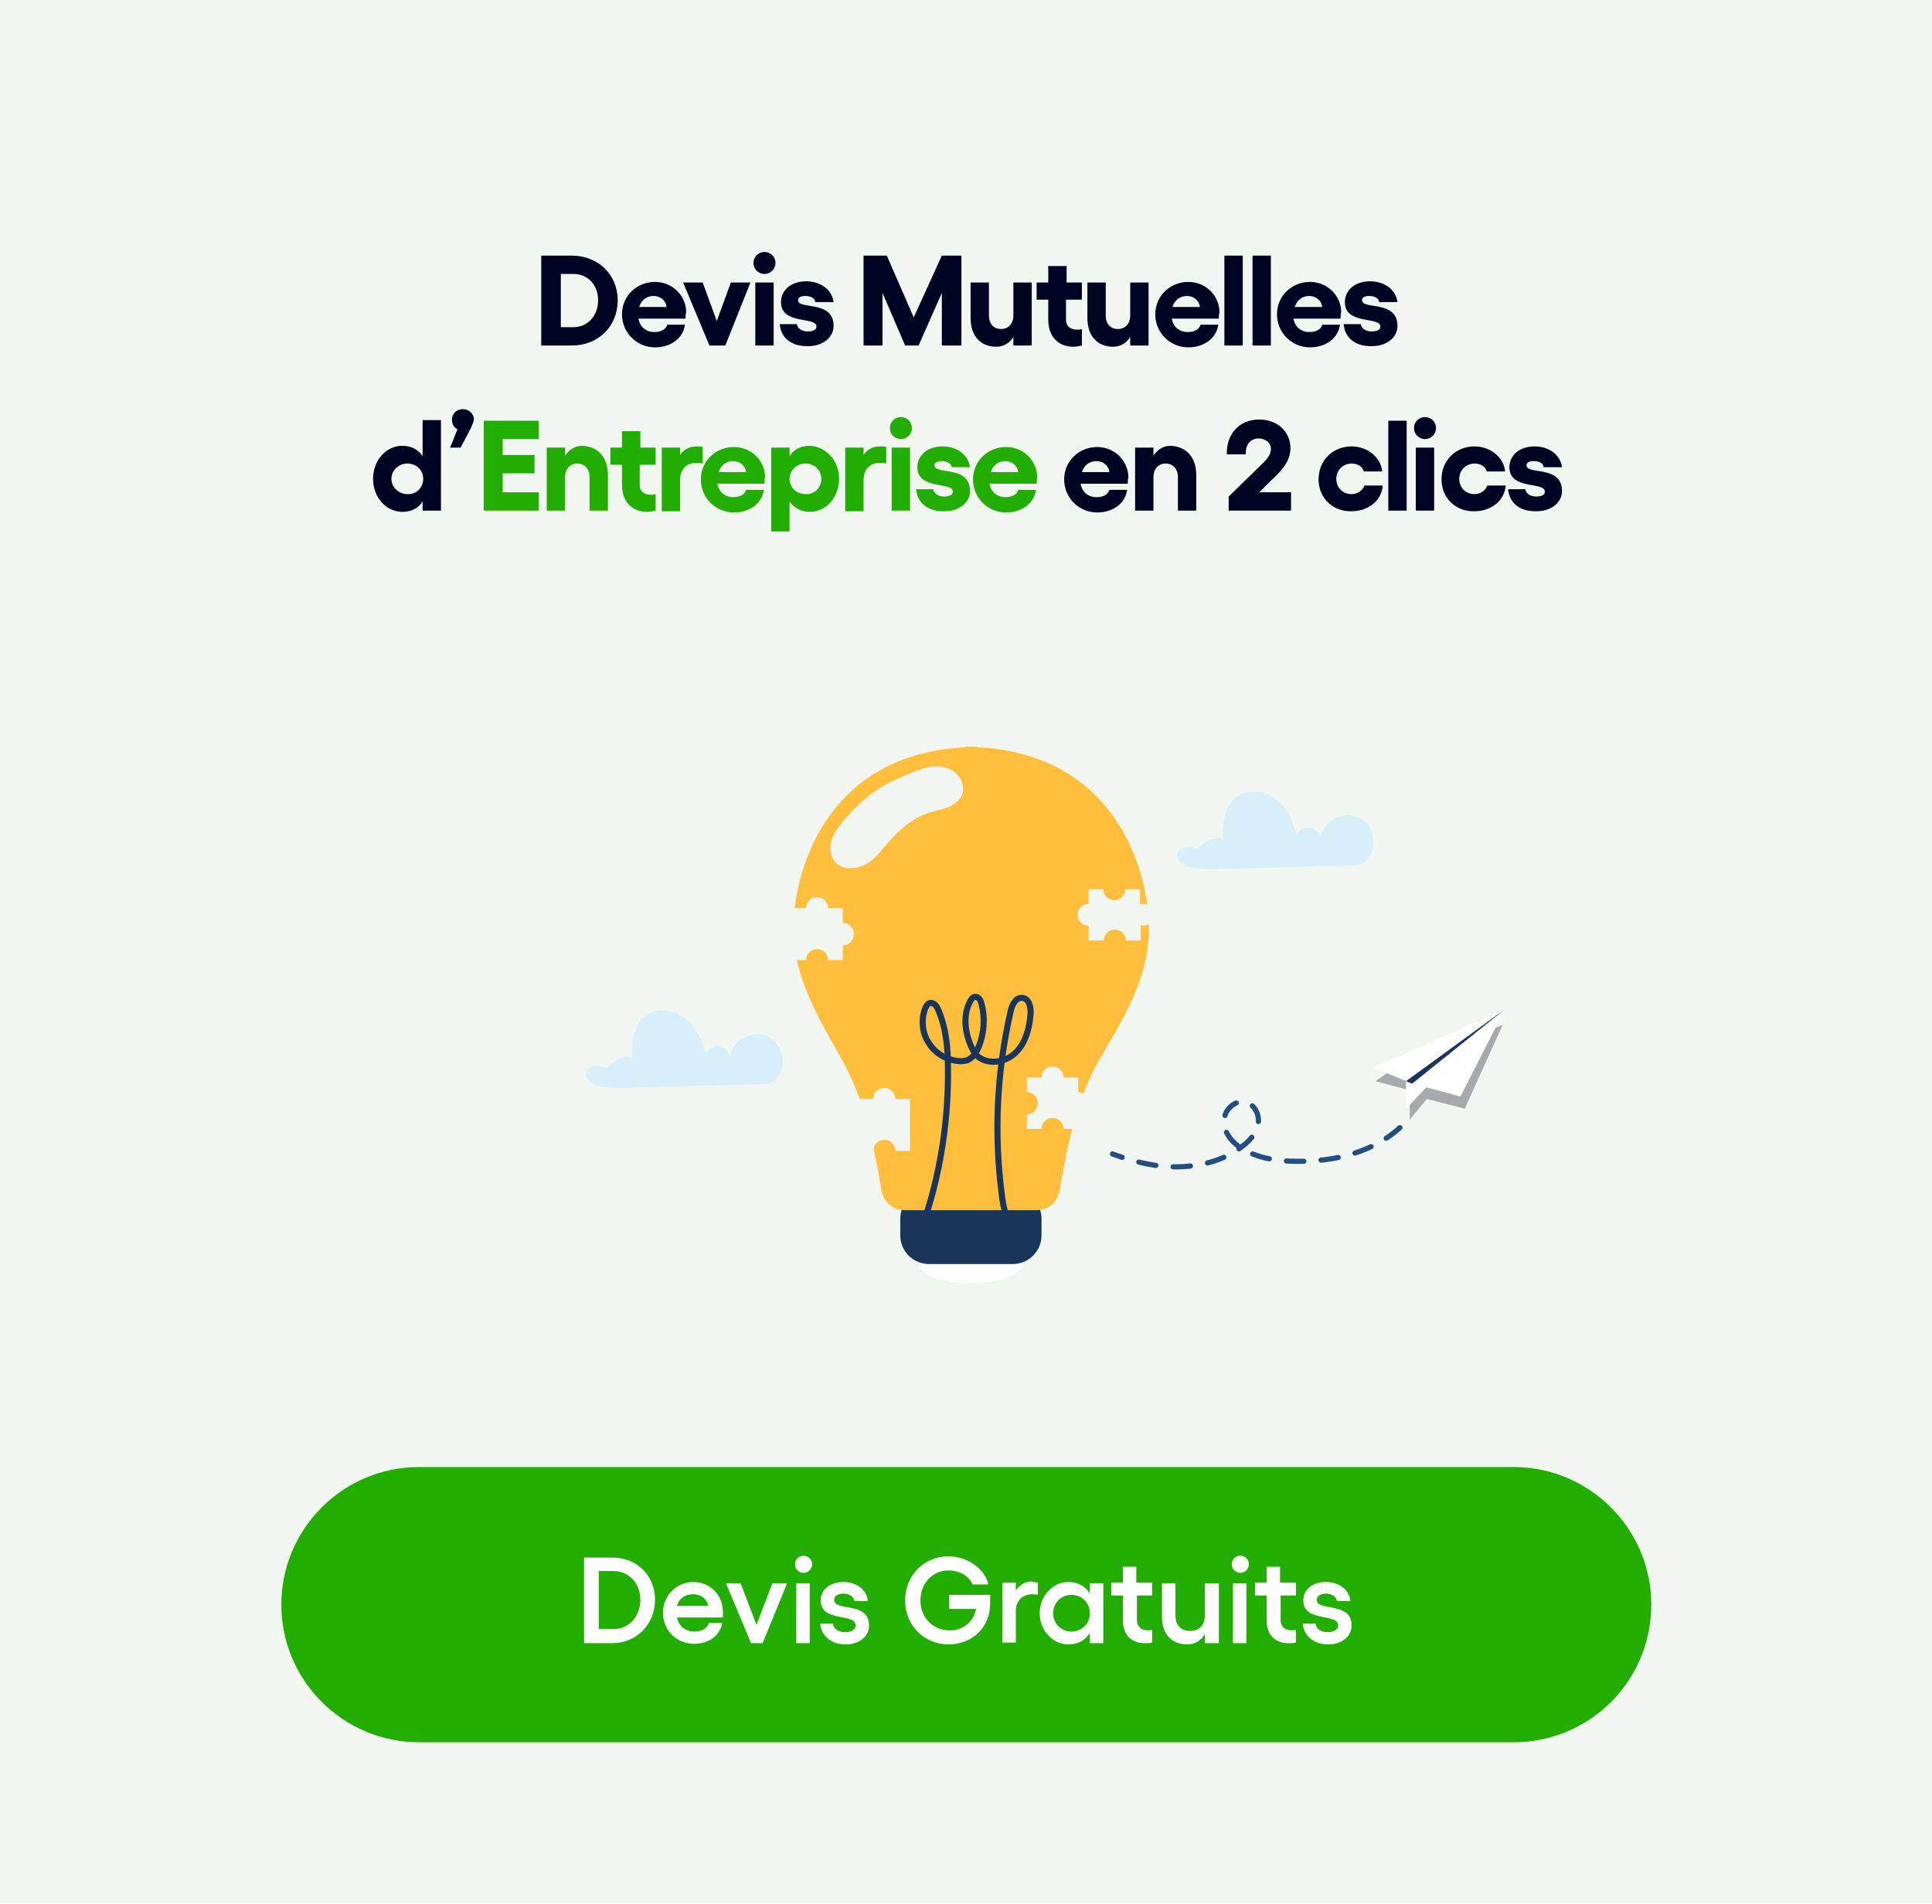 <?xml version="1.0" encoding="utf-8"?>
<!-- Generator: Adobe Illustrator 23.0.3, SVG Export Plug-In . SVG Version: 6.00 Build 0)  -->
<svg version="1.1" id="Calque_1" xmlns="http://www.w3.org/2000/svg" xmlns:xlink="http://www.w3.org/1999/xlink" x="0px" y="0px"
	 viewBox="0 0 315.9 311.3" style="enable-background:new 0 0 315.9 311.3;" xml:space="preserve">
<style type="text/css">
	.st0{fill:#F1F7F0;}
	.st1{fill:#000222;}
	.st2{fill:#22AD01;}
	.st3{fill:#FFFFFF;}
	.st4{fill:#A7A9AC;}
	.st5{fill:#19365A;}
	
		.st6{fill:none;stroke:#244E80;stroke-width:0.85;stroke-linecap:round;stroke-linejoin:round;stroke-miterlimit:10;stroke-dasharray:2.835;}
	.st7{fill:#D7EFF9;}
	.st8{fill:#FFBE3C;}
	.st9{fill:none;stroke:#19365A;stroke-miterlimit:10;}
</style>
<rect x="0" class="st0" width="315.9" height="311.3"/>
<g>
	<g>
		<path class="st1" d="M101,49.1c0,4.3-3.2,7.4-7.5,7.4h-5V41.8h5C97.8,41.8,101,44.9,101,49.1z M97.8,49.1c0-2.5-1.7-4.3-4-4.3
			h-2.1v8.7h2.1C96.1,53.5,97.8,51.6,97.8,49.1z"/>
		<path class="st1" d="M112.1,52.1h-7.7c0.2,1.3,1.2,2.2,2.6,2.2c1.2,0,1.9-0.5,2.1-1.2h2.9c-0.3,2.2-2.3,3.7-4.9,3.7
			c-3,0-5.4-2.4-5.4-5.4c0-3,2.4-5.3,5.4-5.3c2.8,0,5.1,2.2,5.1,5C112.1,51.2,112.1,51.7,112.1,52.1z M109,50.2
			c-0.1-1-1-1.8-2.1-1.8c-1.1,0-2,0.6-2.4,1.8H109z"/>
		<path class="st1" d="M118.6,56.5H116l-4.3-10.3h3.2l2.3,6.3l2.3-6.3h3.2L118.6,56.5z"/>
		<path class="st1" d="M126.8,43c0,1-0.8,1.8-1.8,1.8s-1.8-0.8-1.8-1.8c0-1,0.8-1.8,1.8-1.8S126.8,42,126.8,43z M126.5,46.2v10.3h-3
			V46.2H126.5z"/>
		<path class="st1" d="M127.5,53h2.8c0.1,0.7,0.8,1.2,1.8,1.2c0.9,0,1.4-0.3,1.4-0.8c0-1.7-5.8-0.2-5.8-4c0-1.9,1.6-3.4,4.1-3.4
			c2.2,0,4.2,1.2,4.5,3.4h-3c0-0.5-0.6-1-1.6-1c-0.7,0-1.2,0.2-1.2,0.7c0,1.6,5.8-0.1,5.8,4.2c0,1.9-1.8,3.3-4.1,3.3
			C129.6,56.7,127.7,55.4,127.5,53z"/>
		<path class="st1" d="M141.2,41.8h3.8l4.4,10.1l4.6-10.1h3.2v14.7H154v-8.6l-3.8,8.6H148l-3.7-8.6v8.6h-3.1V41.8z"/>
		<path class="st1" d="M168.7,46.2v10.3h-3v-1.4c-0.6,1-1.6,1.6-2.8,1.6c-2.6,0-4.2-1.8-4.2-4.7v-5.8h3v5.4c0,1.4,0.8,2.2,2,2.2
			c1.2,0,2-0.9,2-2.2v-5.4H168.7z"/>
		<path class="st1" d="M174.3,49v3.3c0,1.1,0.8,1.6,1.8,1.6c0.3,0,0.5,0,0.8-0.1v2.7c-0.4,0.1-1,0.2-1.4,0.2c-2.4,0-4.1-1.6-4.1-4.4
			V49h-1.9v-2.8h1.9v-2.7h3v2.7h2.5V49H174.3z"/>
		<path class="st1" d="M187.8,46.2v10.3h-3v-1.4c-0.6,1-1.6,1.6-2.8,1.6c-2.6,0-4.2-1.8-4.2-4.7v-5.8h3v5.4c0,1.4,0.8,2.2,2,2.2
			c1.2,0,2-0.9,2-2.2v-5.4H187.8z"/>
		<path class="st1" d="M199.3,52.1h-7.7c0.2,1.3,1.2,2.2,2.6,2.2c1.2,0,1.9-0.5,2.1-1.2h2.9c-0.3,2.2-2.3,3.7-4.9,3.7
			c-3,0-5.4-2.4-5.4-5.4c0-3,2.4-5.3,5.4-5.3c2.8,0,5.1,2.2,5.1,5C199.3,51.2,199.3,51.7,199.3,52.1z M196.2,50.2
			c-0.1-1-1-1.8-2.1-1.8c-1.1,0-2,0.6-2.4,1.8H196.2z"/>
		<path class="st1" d="M203.2,56.5h-3V41.8h3V56.5z"/>
		<path class="st1" d="M207.8,56.5h-3V41.8h3V56.5z"/>
		<path class="st1" d="M219.2,52.1h-7.7c0.2,1.3,1.2,2.2,2.6,2.2c1.2,0,1.9-0.5,2.1-1.2h2.9c-0.3,2.2-2.3,3.7-4.9,3.7
			c-3,0-5.4-2.4-5.4-5.4c0-3,2.4-5.3,5.4-5.3c2.8,0,5.1,2.2,5.1,5C219.2,51.2,219.2,51.7,219.2,52.1z M216.2,50.2
			c-0.1-1-1-1.8-2.1-1.8c-1.1,0-2,0.6-2.4,1.8H216.2z"/>
		<path class="st1" d="M219.7,53h2.8c0.1,0.7,0.8,1.2,1.8,1.2c0.9,0,1.4-0.3,1.4-0.8c0-1.7-5.8-0.2-5.8-4c0-1.9,1.6-3.4,4.1-3.4
			c2.2,0,4.2,1.2,4.5,3.4h-3c0-0.5-0.6-1-1.6-1c-0.7,0-1.2,0.2-1.2,0.7c0,1.6,5.8-0.1,5.8,4.2c0,1.9-1.8,3.3-4.1,3.3
			C221.8,56.7,219.9,55.4,219.7,53z"/>
		<path class="st1" d="M72.1,68.8v14.7h-3V82c-0.7,1.1-1.8,1.7-3.3,1.7c-2.7,0-4.8-2.4-4.8-5.4s2.1-5.4,4.8-5.4
			c1.4,0,2.6,0.6,3.3,1.7v-5.9H72.1z M69.2,78.3c0-1.4-1.1-2.5-2.6-2.5c-1.4,0-2.6,1.1-2.6,2.5c0,1.4,1.2,2.5,2.6,2.5
			C68,80.9,69.2,79.8,69.2,78.3z"/>
		<path class="st1" d="M76.9,70.2l-1.6,3h-1.7l1.2-3c-0.6-0.3-0.9-0.9-0.9-1.6c0-1,0.8-1.7,1.8-1.7c1,0,1.8,0.8,1.8,1.7
			C77.4,69.1,77.2,69.5,76.9,70.2z"/>
		<path class="st2" d="M88.1,68.8v3h-5.9v2.6h5.2v3h-5.2v3.1h5.9v3h-9V68.8H88.1z"/>
		<path class="st2" d="M99.4,77.7v5.8h-3V78c0-1.3-0.8-2.2-2-2.2c-1.2,0-2,0.9-2,2.2v5.5h-3V73.2h3v1.3c0.7-1,1.6-1.6,2.8-1.6
			C97.8,73,99.4,74.8,99.4,77.7z"/>
		<path class="st2" d="M104.6,76v3.3c0,1.1,0.8,1.6,1.8,1.6c0.3,0,0.5,0,0.8-0.1v2.7c-0.4,0.1-1,0.2-1.4,0.2c-2.4,0-4.1-1.6-4.1-4.4
			V76h-1.9v-2.8h1.9v-2.7h3v2.7h2.5V76H104.6z"/>
		<path class="st2" d="M114.9,73.1v2.7c-0.4-0.1-0.7-0.1-1.1-0.1c-1.4,0-2.6,0.9-2.6,2.8v5.1h-3V73.2h3v1.2c0.6-0.9,1.5-1.4,2.7-1.4
			C114.2,73,114.6,73,114.9,73.1z"/>
		<path class="st2" d="M125,79.1h-7.7c0.2,1.3,1.2,2.2,2.6,2.2c1.2,0,1.9-0.5,2.1-1.2h2.9c-0.3,2.2-2.3,3.7-4.9,3.7
			c-3,0-5.4-2.4-5.4-5.4c0-3,2.4-5.3,5.4-5.3c2.8,0,5.1,2.2,5.1,5C125,78.2,125,78.7,125,79.1z M122,77.2c-0.1-1-1-1.8-2.1-1.8
			c-1.1,0-2,0.6-2.4,1.8H122z"/>
		<path class="st2" d="M137.2,78.3c0,3-2.1,5.4-4.8,5.4c-1.4,0-2.5-0.6-3.3-1.7v4.9h-3V73.2h3v1.4c0.7-1.1,1.8-1.7,3.3-1.7
			C135.1,73,137.2,75.4,137.2,78.3z M134.3,78.3c0-1.4-1.1-2.5-2.6-2.5c-1.4,0-2.6,1.1-2.6,2.5c0,1.4,1.1,2.5,2.6,2.5
			C133.1,80.9,134.3,79.8,134.3,78.3z"/>
		<path class="st2" d="M144.9,73.1v2.7c-0.4-0.1-0.7-0.1-1.1-0.1c-1.4,0-2.6,0.9-2.6,2.8v5.1h-3V73.2h3v1.2c0.6-0.9,1.5-1.4,2.7-1.4
			C144.3,73,144.6,73,144.9,73.1z"/>
		<path class="st2" d="M149.1,70c0,1-0.8,1.8-1.8,1.8s-1.8-0.8-1.8-1.8c0-1,0.8-1.8,1.8-1.8S149.1,69,149.1,70z M148.8,73.2v10.3h-3
			V73.2H148.8z"/>
		<path class="st2" d="M149.8,80h2.8c0.1,0.7,0.8,1.2,1.8,1.2c0.9,0,1.4-0.3,1.4-0.8c0-1.7-5.8-0.2-5.8-4c0-1.9,1.6-3.4,4.1-3.4
			c2.2,0,4.2,1.2,4.5,3.4h-3c0-0.5-0.6-1-1.6-1c-0.7,0-1.2,0.2-1.2,0.7c0,1.6,5.8-0.1,5.8,4.2c0,1.9-1.8,3.3-4.1,3.3
			C151.9,83.7,150,82.4,149.8,80z"/>
		<path class="st2" d="M169.5,79.1h-7.7c0.2,1.3,1.2,2.2,2.6,2.2c1.2,0,1.9-0.5,2.1-1.2h2.9c-0.3,2.2-2.3,3.7-4.9,3.7
			c-3,0-5.4-2.4-5.4-5.4c0-3,2.4-5.3,5.4-5.3c2.8,0,5.1,2.2,5.1,5C169.6,78.2,169.5,78.7,169.5,79.1z M166.5,77.2
			c-0.1-1-1-1.8-2.1-1.8c-1.1,0-2,0.6-2.4,1.8H166.5z"/>
		<path class="st1" d="M184.4,79.1h-7.7c0.2,1.3,1.2,2.2,2.6,2.2c1.2,0,1.9-0.5,2.1-1.2h2.9c-0.3,2.2-2.3,3.7-4.9,3.7
			c-3,0-5.4-2.4-5.4-5.4c0-3,2.4-5.3,5.4-5.3c2.8,0,5.1,2.2,5.1,5C184.4,78.2,184.4,78.7,184.4,79.1z M181.4,77.2
			c-0.1-1-1-1.8-2.1-1.8c-1.1,0-2,0.6-2.4,1.8H181.4z"/>
		<path class="st1" d="M195.6,77.7v5.8h-3V78c0-1.3-0.8-2.2-2-2.2c-1.2,0-2,0.9-2,2.2v5.5h-3V73.2h3v1.3c0.7-1,1.6-1.6,2.8-1.6
			C194,73,195.6,74.8,195.6,77.7z"/>
		<path class="st1" d="M200.8,81.3l4.7-4.6c1.6-1.5,2.3-2.2,2.3-3.3c0-1-0.9-1.7-2-1.7c-1.4,0-2.2,1.1-2.1,2.6h-3.1
			c-0.1-3.4,2.1-5.7,5.3-5.7c3,0,5.1,2,5.1,4.7c0,2-1.3,3.6-3.3,5.4l-1.8,1.8h5.2v3h-10.2V81.3z"/>
		<path class="st1" d="M215.6,78.4c0-3.1,2.3-5.4,5.4-5.4c2.6,0,4.8,1.8,5,4.1h-3c-0.2-0.8-1-1.3-2-1.3c-1.4,0-2.5,1.1-2.5,2.5
			c0,1.4,1,2.5,2.5,2.5c1,0,1.8-0.6,2.1-1.4h3c-0.2,2.5-2.4,4.2-5.1,4.2C217.9,83.7,215.6,81.4,215.6,78.4z"/>
		<path class="st1" d="M230,83.5h-3V68.8h3V83.5z"/>
		<path class="st1" d="M234.8,70c0,1-0.8,1.8-1.8,1.8s-1.8-0.8-1.8-1.8c0-1,0.8-1.8,1.8-1.8S234.8,69,234.8,70z M234.5,73.2v10.3h-3
			V73.2H234.5z"/>
		<path class="st1" d="M235.7,78.4c0-3.1,2.3-5.4,5.4-5.4c2.6,0,4.8,1.8,5,4.1h-3c-0.2-0.8-1-1.3-2-1.3c-1.4,0-2.5,1.1-2.5,2.5
			c0,1.4,1,2.5,2.5,2.5c1,0,1.8-0.6,2.1-1.4h3c-0.2,2.5-2.4,4.2-5.1,4.2C238,83.7,235.7,81.4,235.7,78.4z"/>
		<path class="st1" d="M246.6,80h2.8c0.1,0.7,0.8,1.2,1.8,1.2c0.9,0,1.4-0.3,1.4-0.8c0-1.7-5.8-0.2-5.8-4c0-1.9,1.6-3.4,4.1-3.4
			c2.2,0,4.2,1.2,4.5,3.4h-3c0-0.5-0.6-1-1.6-1c-0.7,0-1.2,0.2-1.2,0.7c0,1.6,5.8-0.1,5.8,4.2c0,1.9-1.8,3.3-4.1,3.3
			C248.7,83.7,246.8,82.4,246.6,80z"/>
	</g>
</g>
<path class="st2" d="M247.5,284.9h-179c-12.4,0-22.5-10.1-22.5-22.5v0c0-12.4,10.1-22.5,22.5-22.5h179c12.4,0,22.5,10.1,22.5,22.5v0
	C270,274.9,259.9,284.9,247.5,284.9z"/>
<g>
	<path class="st3" d="M107.1,261.6c0,4-3,7.1-7,7.1h-4.6v-14h4.6C104.1,254.7,107.1,257.6,107.1,261.6z M104.7,261.6
		c0-2.7-1.9-4.7-4.4-4.7h-2.4v9.5h2.4C102.8,266.4,104.7,264.4,104.7,261.6z"/>
	<path class="st3" d="M118.2,264.5h-7.5c0.3,1.4,1.3,2.3,2.9,2.3c1.2,0,2.1-0.6,2.3-1.4h2.2c-0.4,2.1-2.2,3.4-4.6,3.4
		c-2.9,0-5.1-2.2-5.1-5.1c0-2.8,2.2-5,5-5c2.6,0,4.8,2,4.8,4.9C118.2,263.8,118.2,264.3,118.2,264.5z M115.8,262.6
		c-0.2-1.1-1.1-1.9-2.5-1.9c-1.3,0-2.3,0.7-2.6,1.9H115.8z"/>
	<path class="st3" d="M124.7,268.7h-1.9l-4.1-9.8h2.4l2.6,6.8l2.6-6.8h2.4L124.7,268.7z"/>
	<path class="st3" d="M132.8,255.8c0,0.8-0.7,1.4-1.4,1.4c-0.8,0-1.4-0.6-1.4-1.4c0-0.8,0.6-1.4,1.4-1.4
		C132.1,254.4,132.8,255,132.8,255.8z M132.4,258.9v9.8h-2.2v-9.8H132.4z"/>
	<path class="st3" d="M134.1,265.5h2.1c0.1,0.9,0.9,1.4,2,1.4c1.1,0,1.7-0.5,1.7-1.1c0-2.1-5.7-0.4-5.7-4.1c0-1.7,1.4-3,3.7-3
		c2,0,3.8,1.1,4,3.1h-2.2c-0.1-0.7-0.8-1.2-1.8-1.2c-0.9,0-1.5,0.4-1.5,1c0,2,5.7,0.2,5.7,4.2c0,1.8-1.6,3.1-3.8,3.1
		C136,268.9,134.3,267.6,134.1,265.5z"/>
	<path class="st3" d="M161.9,262.2c0,3.9-2.9,6.7-6.8,6.7c-4,0-7.1-3.1-7.1-7.2c0-4.1,3.1-7.2,7.1-7.2c3.1,0,6,2.1,6.5,4.6H159
		c-0.5-1.4-2.2-2.3-3.9-2.3c-2.6,0-4.6,2.1-4.6,4.9c0,2.8,2,4.9,4.8,4.9c2.2,0,3.9-1.4,4.3-3.5h-4.4v-2.3h6.7
		C161.9,261.2,161.9,261.7,161.9,262.2z"/>
	<path class="st3" d="M169.7,258.8v2c-0.3-0.1-0.7-0.1-1-0.1c-1.4,0-2.6,1-2.6,2.7v5.2h-2.2v-9.8h2.2v1.3c0.6-0.9,1.5-1.5,2.6-1.5
		C169.1,258.7,169.4,258.8,169.7,258.8z"/>
	<path class="st3" d="M180.4,258.9v9.8h-2.2V267c-0.7,1.2-1.9,1.9-3.5,1.9c-2.6,0-4.7-2.3-4.7-5.1c0-2.8,2.1-5.1,4.7-5.1
		c1.6,0,2.8,0.7,3.5,1.9v-1.7H180.4z M178.2,263.8c0-1.7-1.3-3-3-3c-1.7,0-3,1.3-3,3c0,1.7,1.3,3,3,3
		C176.9,266.8,178.2,265.5,178.2,263.8z"/>
	<path class="st3" d="M185.9,261v3.9c0,1.2,0.8,1.7,1.8,1.7c0.2,0,0.5,0,0.7-0.1v2.1c-0.3,0.1-0.8,0.1-1.2,0.1
		c-2.2,0-3.6-1.3-3.6-3.8v-4h-1.9v-2.1h1.9v-2.6h2.2v2.6h2.6v2.1H185.9z"/>
	<path class="st3" d="M199.3,258.9v9.8H197v-1.5c-0.6,1.1-1.6,1.7-2.9,1.7c-2.5,0-4.1-1.7-4.1-4.4v-5.6h2.2v5.3
		c0,1.5,0.9,2.5,2.4,2.5s2.4-1,2.4-2.5v-5.3H199.3z"/>
	<path class="st3" d="M204.2,255.8c0,0.8-0.7,1.4-1.4,1.4s-1.4-0.6-1.4-1.4c0-0.8,0.6-1.4,1.4-1.4S204.2,255,204.2,255.8z
		 M203.8,258.9v9.8h-2.2v-9.8H203.8z"/>
	<path class="st3" d="M209.4,261v3.9c0,1.2,0.8,1.7,1.8,1.7c0.2,0,0.5,0,0.7-0.1v2.1c-0.3,0.1-0.8,0.1-1.2,0.1
		c-2.2,0-3.6-1.3-3.6-3.8v-4h-1.9v-2.1h1.9v-2.6h2.2v2.6h2.6v2.1H209.4z"/>
	<path class="st3" d="M213,265.5h2.1c0.1,0.9,0.9,1.4,2,1.4c1.1,0,1.7-0.5,1.7-1.1c0-2.1-5.7-0.4-5.7-4.1c0-1.7,1.4-3,3.7-3
		c2,0,3.8,1.1,4,3.1h-2.2c-0.1-0.7-0.8-1.2-1.8-1.2c-0.9,0-1.5,0.4-1.5,1c0,2,5.7,0.2,5.7,4.2c0,1.8-1.6,3.1-3.8,3.1
		C214.9,268.9,213.2,267.6,213,265.5z"/>
</g>
<g>
	<g>
		<g>
			<g>
				<polygon class="st4" points="228.5,174.3 224.9,176.8 230.5,178.3 230.5,183.1 233.3,179.7 239.5,181.3 245.7,167.6 				"/>
				<g>
					<g>
						<g>
							<polygon class="st3" points="229.9,176.8 229.9,181.3 233.8,177.2 							"/>
							<polygon class="st3" points="230.9,177.2 246.1,165 238.8,179.3 							"/>
							<polygon class="st3" points="246.1,165 224.6,174.6 230.9,177.2 							"/>
							<polygon class="st5" points="230.9,177.2 229.9,176.8 246.1,165 							"/>
						</g>
					</g>
				</g>
			</g>
			<path class="st6" d="M228.9,184.4c-4.5,4.1-10.9,5.6-17,5.5c-2.7,0-5.4-0.4-7.8-1.5c-1.2-0.6-2.4-1.4-3.2-2.6
				c-0.8-1.2-1-2.7-0.4-3.9c0.6-1.2,2.1-2.1,3.4-1.6c1.4,0.5,2.1,2.2,1.8,3.6c-0.3,1.4-1.3,2.6-2.5,3.5c-2.9,2.3-6.7,3.3-10.4,3.4
				s-7.4-0.8-10.9-2.1"/>
		</g>
		<path class="st7" d="M124.5,177.3c0.5,0,1.1,0,1.5-0.2c0.4-0.2,0.7-0.4,0.9-0.7c1.9-2,1.2-5.7-1.3-6.9c-2.4-1.2-5.8,0.5-6.3,3.2
			c-0.2-0.8-1-1.5-1.8-1.6c-0.9-0.1-1.7,0.4-2.1,1.2c-0.6-2.2-1.5-4.3-3.3-5.7c-1.7-1.4-4.3-1.9-6.2-0.7c-2.4,1.5-2.7,4.8-2.5,7.7
			c-0.1-1.9-3.8,0.2-4.2,1.1c-1.5-1.1-4.4,0.1-3,1.9c1.2,1.6,5.2,1.3,6.8,1.3C110.2,177.6,117.4,177.5,124.5,177.3z"/>
		<path class="st7" d="M221.1,141.5c0.5,0,1.1,0,1.5-0.2c0.4-0.2,0.7-0.4,0.9-0.7c1.9-2,1.2-5.7-1.3-6.9c-2.4-1.2-5.8,0.5-6.3,3.2
			c-0.2-0.8-1-1.5-1.8-1.6c-0.9-0.1-1.7,0.4-2.1,1.2c-0.6-2.2-1.5-4.3-3.3-5.7c-1.7-1.4-4.3-1.9-6.2-0.7c-2.4,1.5-2.7,4.8-2.5,7.7
			c-0.1-1.9-3.8,0.2-4.2,1.1c-1.5-1.1-4.4,0.1-3,1.9c1.2,1.6,5.2,1.3,6.8,1.3C206.8,141.9,213.9,141.7,221.1,141.5z"/>
	</g>
	<g>
		<g>
			<g>
				<path class="st3" d="M149.6,205.6c0,0-0.1,4.2,9.2,4.2c9.3,0,8.8-4.2,8.8-4.2H149.6z"/>
				<path class="st5" d="M165.6,206.7h-13.7c-2.6,0-4.7-2.1-4.7-4.7v-2.7c0-2.6,2.1-4.7,4.7-4.7h13.7c2.6,0,4.7,2.1,4.7,4.7v2.7
					C170.3,204.6,168.2,206.7,165.6,206.7z"/>
				<path class="st8" d="M187.8,150c-0.6-9.1-6.2-26.7-28-27.8v-0.1c-0.4,0-0.7,0-1,0c-0.3,0-0.7,0-1,0v0.1
					c-21.8,1.1-27.4,18.7-28,27.8c-0.7,9.3,4.2,16.6,8.2,23.9c4,7.3,5.5,17,6.1,20.6c0.6,3.5,3.8,3.4,3.8,3.4h9.8v0l1,0l1,0v0h9.8
					c0,0,3.2,0.1,3.8-3.4c0.6-3.5,2.1-13.3,6.1-20.6C183.6,166.6,188.5,159.4,187.8,150z"/>
			</g>
			<path class="st9" d="M151.4,198.8c2.5-7.8,3.7-16,3.6-24.2c0-3.2-0.3-6.5-1.6-9.5c-0.2-0.5-0.6-1.1-1.2-1.1c-0.5,0-0.8,0.6-1,1.1
				c-0.6,1.8-0.4,3.9,0.7,5.5c1,1.6,2.8,2.7,4.7,2.9c0.5,0.1,1,0,1.5-0.1c1-0.4,1.6-1.4,2-2.4c0.8-2.1,1-4.5,0.4-6.8
				c-0.1-0.6-0.5-1.2-1-1.2c-0.4,0-0.7,0.4-0.9,0.8c-1,1.9-0.9,4.3-0.2,6.3c0.3,0.9,0.7,1.8,1.3,2.5c1.7,1.6,4.6,1.2,6.3-0.4
				c1.7-1.6,2.3-4,2.5-6.3c0.1-1.1-0.2-2.6-1.3-2.7c-1.1-0.2-1.8,1.2-2,2.4c-2.2,9.7-2.7,19.8-1.4,29.7c0.2,1.9,0.6,3.8,1.7,5.3"/>
			<path class="st0" d="M138,134.1c-0.8,1-1.6,2-2,3.2c-0.4,1.2-0.3,2.6,0.5,3.6c1.1,1.4,3.3,1.3,4.9,0.5c1.6-0.8,2.7-2.3,3.8-3.6
				c1.8-2.1,4-4,6.7-4.9c1-0.3,2.1-0.5,3.1-0.9c1-0.4,1.9-1.1,2.3-2c0.5-1.3-0.1-2.9-1.3-3.8c-2.8-2-6.4-0.1-9.1,1.1
				C143.4,128.7,140.6,131.1,138,134.1z"/>
		</g>
		<path class="st0" d="M137.8,150.9v-2.4h-2.4c0-1-0.8-1.8-1.8-1.8c-1,0-1.8,0.8-1.8,1.8h-2.4v8.5h2.4c0-1,0.8-1.8,1.8-1.8
			c1,0,1.8,0.8,1.8,1.8h2.4v-2.4c1,0,1.8-0.8,1.8-1.8C139.6,151.7,138.8,150.9,137.8,150.9z"/>
		<path class="st0" d="M186.8,147.8c-0.2,0-0.3,0-0.4,0.1v-2.5h-2.4c0,1-0.8,1.8-1.8,1.8s-1.8-0.8-1.8-1.8h-2.4v2.4
			c-1,0-1.8,0.8-1.8,1.8s0.8,1.8,1.8,1.8v2.4h2.5c0-1,0.8-1.8,1.8-1.8c1,0,1.8,0.8,1.8,1.8h2.4v-2.5c0.1,0,0.3,0.1,0.4,0.1
			c1,0,1.8-0.8,1.8-1.8S187.8,147.8,186.8,147.8z"/>
		<path class="st0" d="M146.4,179.7c0-1-0.8-1.8-1.8-1.8s-1.8,0.8-1.8,1.8h-2.4v8.5h2.4c0-1,0.8-1.8,1.8-1.8s1.8,0.8,1.8,1.8h2.4
			v-8.5H146.4z"/>
		<path class="st0" d="M176.3,178.6v-2.4h-2.4c0-1-0.8-1.8-1.8-1.8c-1,0-1.8,0.8-1.8,1.8h-2.4v2.4c1,0,1.8,0.8,1.8,1.8
			s-0.8,1.8-1.8,1.8v2.4h2.4c0-1,0.8-1.8,1.8-1.8s1.8,0.8,1.8,1.8h2.4v-2.4c1,0,1.8-0.8,1.8-1.8S177.3,178.6,176.3,178.6z"/>
	</g>
</g>
<g>
</g>
<g>
</g>
<g>
</g>
<g>
</g>
<g>
</g>
</svg>
